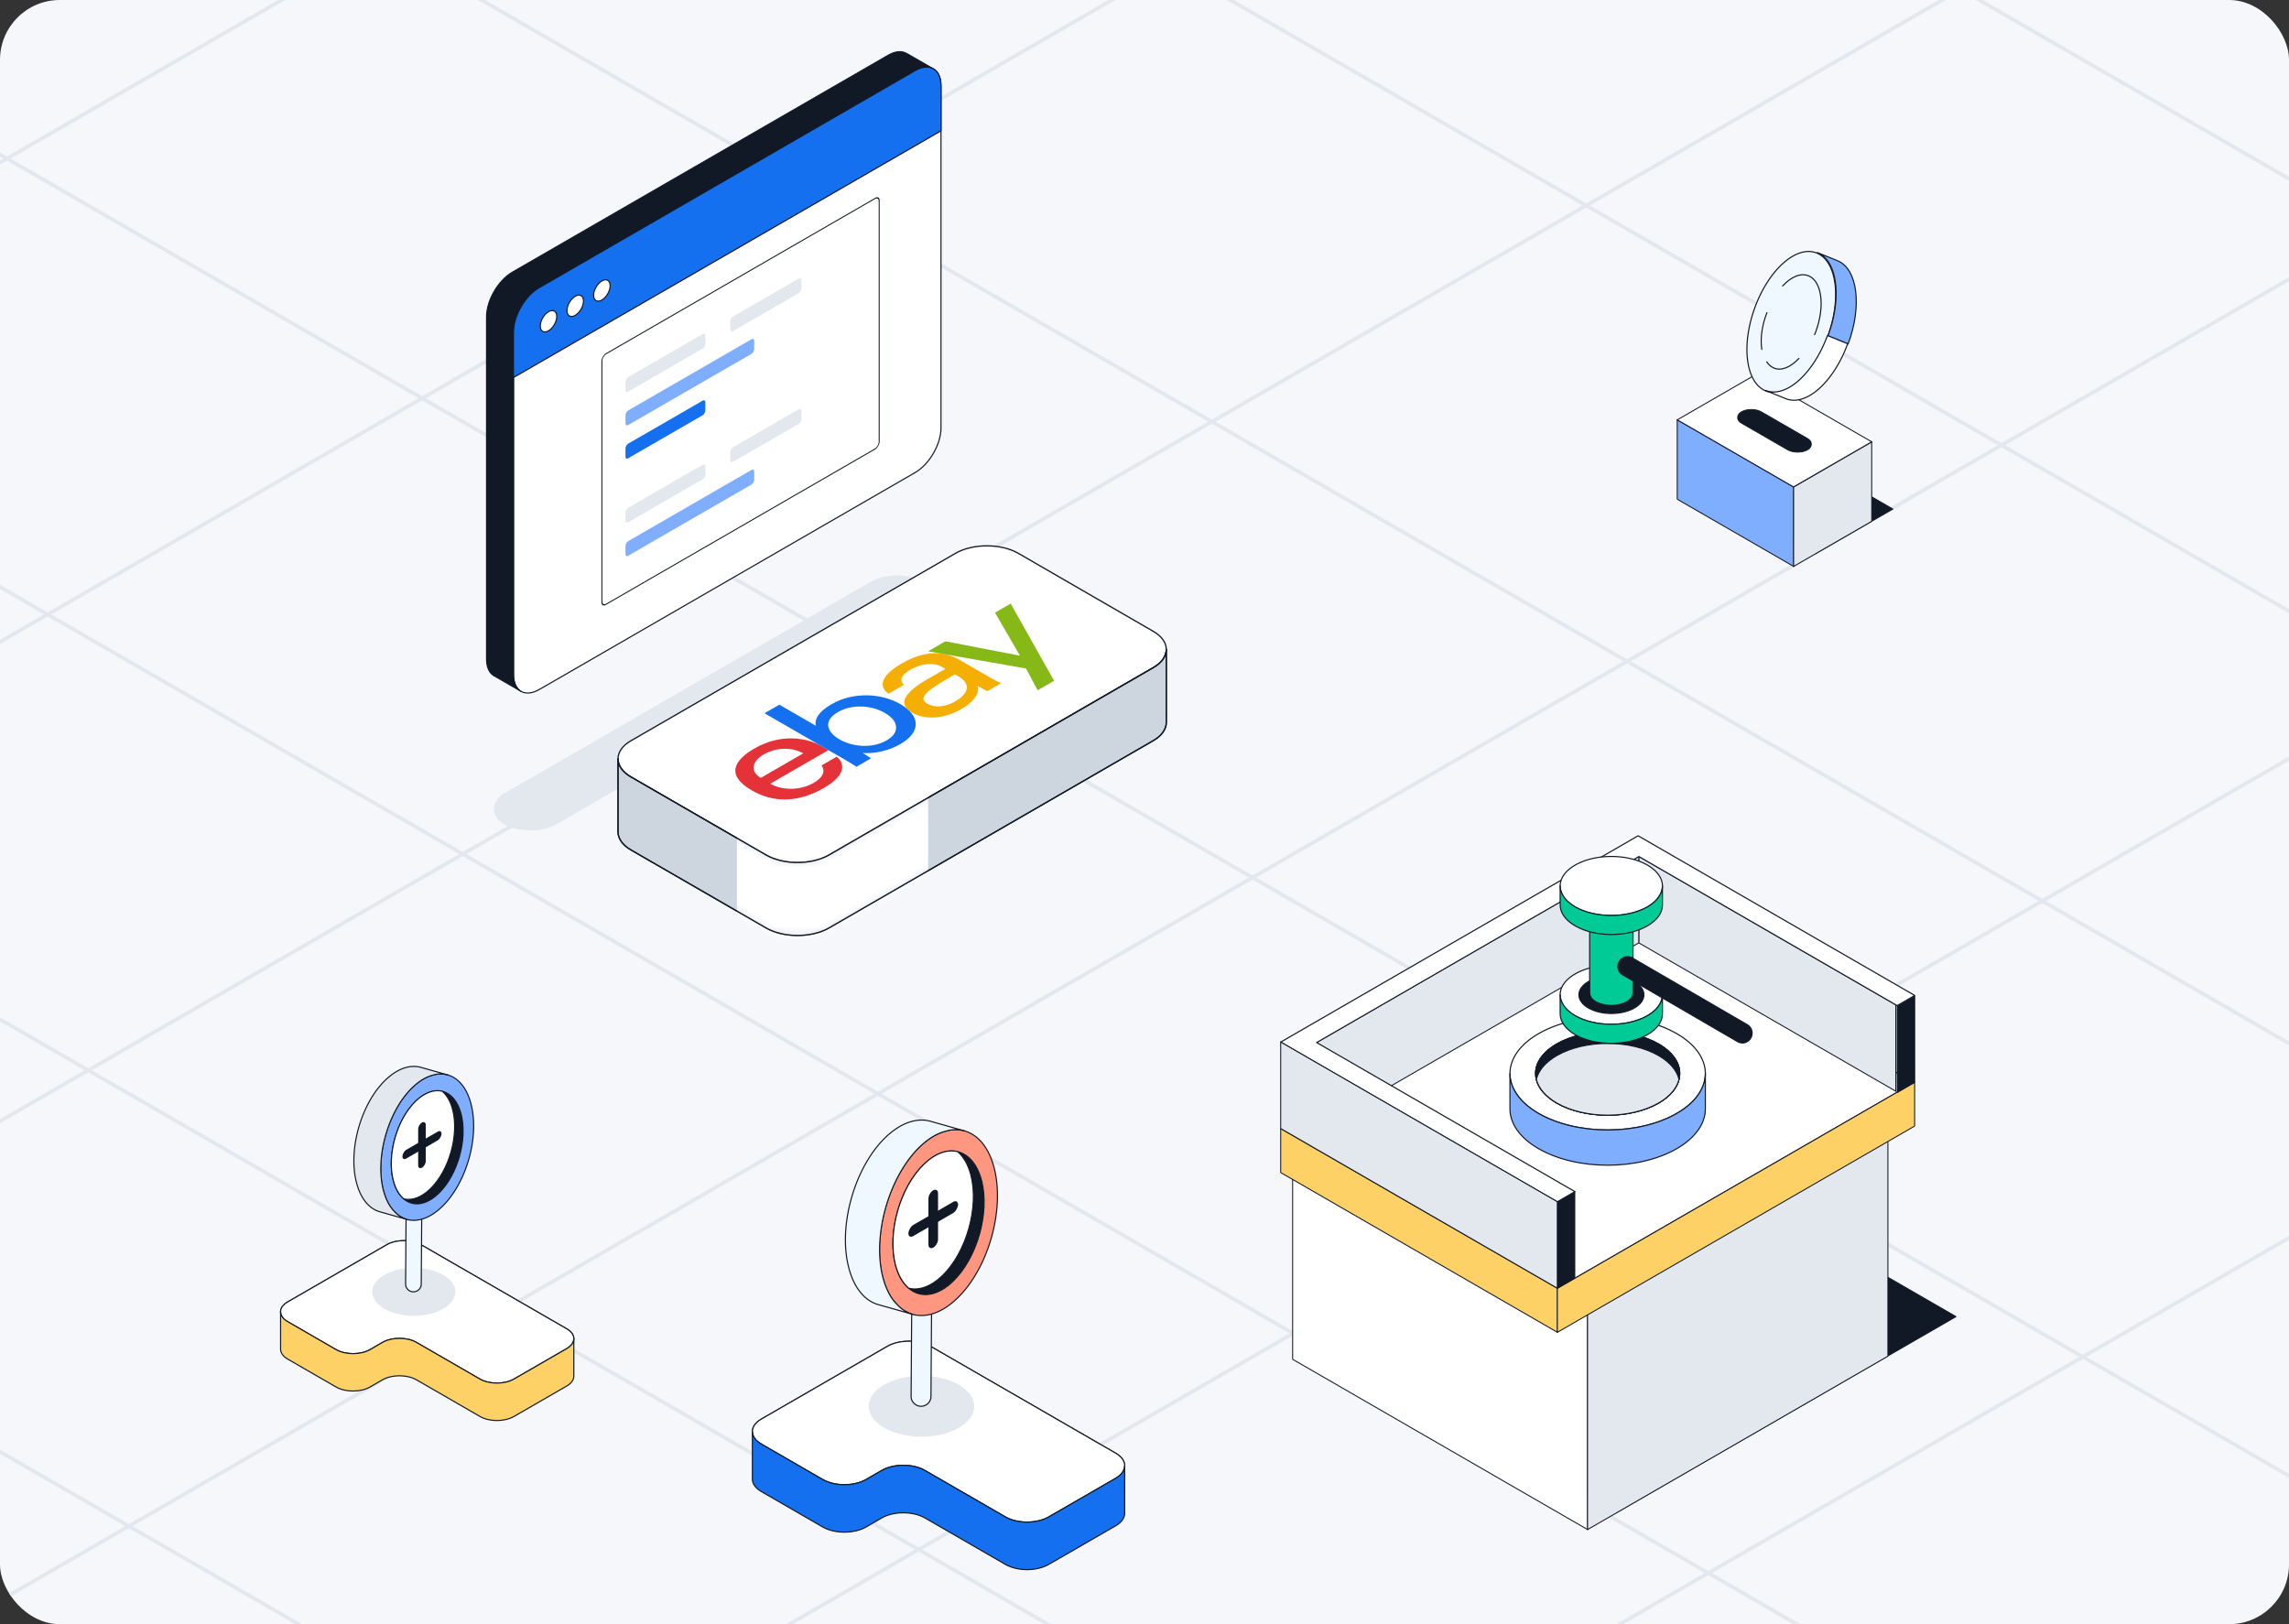 <svg xmlns="http://www.w3.org/2000/svg" width="310" height="220" fill="none"><rect width="100%" height="100%" fill="#333333" stroke="none"/><g clip-path="url(#a)"><rect width="310" height="220" fill="#F5F7FA" rx="8.105"/><path stroke="#E3E8EF" stroke-width=".507" d="M26.509-22.336 414.46 201.648M127.94-80.894l387.953 223.985M-74.936 36.237l387.952 223.985M-227.089 124.09l387.952 223.984M178.657-110.181l387.952 223.985M-24.212 6.959 363.74 230.943M-176.373 94.811l387.952 223.985M77.231-51.607l387.953 223.984M-125.655 65.525 262.297 289.51M-277.809 153.376 110.144 377.36M-159.949 244.218 341.295-45.176M-272.413 179.307l501.244-289.394M-47.497 309.145 453.747 19.751M-103.733 276.688 397.51-12.706M64.95 374.065 566.192 84.672M-216.187 211.767 285.057-77.627M8.719 341.614 509.963 52.221"/><path fill="#121926" stroke="#121926" stroke-linecap="round" stroke-linejoin="round" stroke-width=".152" d="m229.227 157.754 35.655 20.586-45.999 26.557-33.992-19.672.05-1.903 44.286-25.568Z"/><path fill="#fff" stroke="#121926" stroke-linecap="round" stroke-linejoin="round" stroke-width=".152" d="M0 0h46.122v32.631H0z" transform="matrix(.866 .5 0 1 175.062 151.489)"/><path fill="#E3E8EF" stroke="#121926" stroke-linecap="round" stroke-linejoin="round" stroke-width=".152" d="M0 0h46.974v32.631H0z" transform="matrix(-.866 .5 0 1 255.68 151.068)"/><path fill="#fff" stroke="#121926" stroke-linecap="round" stroke-linejoin="round" stroke-width=".152" d="m223.715 126.17 35.47 20.479-51.577 29.778-33.811-19.573.262-2.015 49.656-28.669Z"/><path fill="#FED167" stroke="#121926" stroke-linecap="round" stroke-linejoin="round" stroke-width=".152" d="M0 0h43.279v5.951H0z" transform="matrix(.866 .5 0 1 173.446 152.878)"/><path fill="#FED167" stroke="#121926" stroke-linecap="round" stroke-linejoin="round" stroke-width=".152" d="M0 0h55.875v5.951H0z" transform="matrix(-.866 .5 0 1 259.299 146.579)"/><path fill="#E3E8EF" stroke="#121926" stroke-linecap="round" stroke-linejoin="round" stroke-width=".152" d="M0 0h40.19v11.71H0z" transform="matrix(.866 .5 0 1 221.943 116.006)"/><path fill="#E3E8EF" stroke="#121926" stroke-linecap="round" stroke-linejoin="round" stroke-width=".152" d="M0 0h50.815v11.71H0z" transform="matrix(-.866 .5 0 1 221.943 116.006)"/><path fill="#121926" stroke="#121926" stroke-linecap="round" stroke-linejoin="round" stroke-width=".152" d="M0 0h2.735v11.699H0z" transform="matrix(-.866 .5 0 1 213.274 161.429)"/><path fill="#121926" stroke="#121926" stroke-linecap="round" stroke-linejoin="round" stroke-width=".152" d="M0 0h2.735v11.699H0z" transform="matrix(-.866 .5 0 1 259.307 134.914)"/><path fill="#fff" fill-rule="evenodd" d="m259.31 134.839-37.461-21.628-48.401 27.944 37.462 21.628 2.378-1.373-34.974-20.192 43.641-25.196 34.974 20.192 2.381-1.375Z" clip-rule="evenodd"/><path fill="#121926" d="m221.849 113.211.038-.066a.079.079 0 0 0-.076 0l.038.066Zm37.461 21.628.038.066a.074.074 0 0 0 .038-.066.073.073 0 0 0-.038-.065l-.038.065Zm-85.862 6.316-.038-.066a.078.078 0 0 0-.038.066c0 .027.015.052.038.066l.038-.066Zm37.462 21.628-.038.066a.074.074 0 0 0 .076 0l-.038-.066Zm2.378-1.373.038.066a.076.076 0 0 0 0-.131l-.038.065Zm-34.974-20.192-.038-.066a.076.076 0 0 0-.038.066c0 .027.014.053.038.066l.038-.066Zm43.641-25.196.038-.066a.079.079 0 0 0-.076 0l.038.066Zm34.974 20.192-.038.066a.074.074 0 0 0 .076 0l-.038-.066Zm-35.118-22.937 37.461 21.628.076-.131-37.461-21.629-.076.132Zm-48.325 27.944 48.401-27.944-.076-.132-48.401 27.944.076.132Zm37.462 21.497-37.462-21.629-.076.132 37.462 21.628.076-.131Zm2.302-1.373-2.378 1.373.076.131 2.378-1.373-.076-.131Zm.076 0-34.974-20.193-.076.132 34.974 20.192.076-.131Zm-34.974-20.061 43.641-25.196-.076-.132-43.641 25.196.076.132Zm43.565-25.196 34.974 20.192.076-.131-34.974-20.193-.076.132Zm37.355 18.686-2.381 1.375.076.131 2.381-1.375-.076-.131Z"/><path fill="#E3E8EF" stroke="#121926" stroke-linecap="round" stroke-linejoin="round" stroke-width=".152" d="M0 0h43.257v11.71H0z" transform="matrix(.866 .5 0 1 173.446 141.153)"/><path fill="#fff" stroke="#121926" stroke-linecap="round" stroke-linejoin="round" stroke-width=".152" d="M227.08 140.01c-5.17-2.985-13.539-2.985-18.709 0-2.585 1.493-3.878 3.452-3.878 5.41 0 .813.227 1.613.666 2.386.627 1.106 1.693 2.132 3.212 3.011 5.17 2.985 13.539 2.985 18.709 0 1.519-.879 2.585-1.905 3.212-3.011.439-.773.666-1.586.666-2.386 0-1.972-1.293-3.917-3.878-5.41Zm.307 6.183c-.28 1.173-1.2 2.306-2.759 3.212-3.811 2.198-9.994 2.198-13.805 0-1.559-.906-2.479-2.039-2.759-3.212-.413-1.692.507-3.464 2.759-4.77 3.811-2.199 9.994-2.199 13.805 0 2.252 1.306 3.172 3.078 2.759 4.77Z"/><path fill="#fff" stroke="#121926" stroke-linecap="round" stroke-linejoin="round" stroke-width=".152" d="M227.389 146.191c-.28 1.173-1.199 2.305-2.759 3.212-3.811 2.198-9.994 2.198-13.805 0-1.559-.907-2.478-2.039-2.758-3.212-.413-1.692.506-3.465 2.758-4.77 3.811-2.199 9.994-2.199 13.805 0 2.252 1.305 3.172 3.078 2.759 4.77Z"/><path fill="#121926" stroke="#121926" stroke-linecap="round" stroke-linejoin="round" stroke-width=".152" d="M227.389 146.191c-.28 1.173-1.199 2.305-2.759 3.212-3.811 2.198-9.994 2.198-13.805 0-1.559-.907-2.478-2.039-2.758-3.212-.413-1.692.506-3.465 2.758-4.77 3.811-2.199 9.994-2.199 13.805 0 2.252 1.305 3.172 3.078 2.759 4.77Z"/><path fill="#E3E8EF" stroke="#121926" stroke-linecap="round" stroke-linejoin="round" stroke-width=".152" d="M227.39 146.196c-.279 1.173-1.199 2.306-2.758 3.212-3.811 2.199-9.994 2.199-13.805 0-1.559-.906-2.479-2.039-2.759-3.212.28-1.172 1.2-2.305 2.759-3.211 3.811-2.199 9.994-2.199 13.805 0 1.559.906 2.479 2.039 2.758 3.211Z"/><path fill="#80AEFF" stroke="#121926" stroke-linecap="round" stroke-linejoin="round" stroke-width=".152" d="M230.958 145.426v4.77c0 1.946-1.293 3.905-3.878 5.397-5.17 2.985-13.539 2.985-18.709 0-2.572-1.479-3.865-3.424-3.878-5.357v-4.81c0 .813.227 1.612.666 2.385.627 1.106 1.693 2.132 3.212 3.012 5.17 2.985 13.539 2.985 18.709 0 1.519-.88 2.585-1.906 3.212-3.012.439-.773.666-1.586.666-2.385Z"/><path fill="#fff" stroke="#121926" stroke-linecap="round" stroke-linejoin="round" stroke-width=".152" d="M225.144 134.747c0 .437-.119.888-.384 1.299-.319.57-.875 1.087-1.644 1.537-2.704 1.551-7.091 1.551-9.794 0-.769-.45-1.326-.967-1.644-1.537a2.386 2.386 0 0 1-.384-1.299c0-1.021.676-2.041 2.028-2.823 2.703-1.564 7.09-1.564 9.794 0 1.352.782 2.028 1.802 2.028 2.823Z"/><path fill="#121926" stroke="#121926" stroke-linecap="round" stroke-linejoin="round" stroke-width=".152" d="M218.233 137.279c2.43 0 4.4-1.134 4.4-2.532 0-1.398-1.97-2.531-4.4-2.531-2.43 0-4.4 1.133-4.4 2.531 0 1.398 1.97 2.532 4.4 2.532Z"/><path fill="#00CB97" stroke="#121926" stroke-linecap="round" stroke-linejoin="round" stroke-width=".152" d="M225.144 134.743v2.585c0 1.02-.676 2.041-2.028 2.823-2.703 1.564-7.09 1.564-9.794 0-1.365-.796-2.041-1.829-2.028-2.863v-2.545c0 .438.119.888.384 1.299.319.57.875 1.087 1.644 1.537 2.704 1.551 7.091 1.551 9.794 0 .769-.45 1.326-.967 1.644-1.537.265-.411.384-.861.384-1.299Z"/><path stroke="#121926" stroke-linecap="round" stroke-linejoin="round" stroke-width=".152" d="M218.23 134.753v-.089M218.23 120.066v-.128"/><path fill="#00CB97" stroke="#121926" stroke-linecap="round" stroke-linejoin="round" stroke-width=".152" d="M221.159 117.964v16.435c.053.464-.225.941-.861 1.299-1.14.649-2.995.649-4.148 0-.584-.332-.862-.782-.862-1.193v-16.647c0 .425.278.862.862 1.193 1.139.676 2.995.676 4.148 0 .53-.305.835-.702.861-1.1v.013Z"/><path fill="#fff" stroke="#121926" stroke-linecap="round" stroke-linejoin="round" stroke-width=".152" d="M225.144 120.007c0 .437-.119.888-.384 1.299-.319.569-.875 1.086-1.644 1.537-2.704 1.551-7.091 1.551-9.794 0-.769-.451-1.326-.968-1.644-1.537a2.386 2.386 0 0 1-.384-1.299c0-1.021.676-2.041 2.028-2.823 2.703-1.564 7.09-1.564 9.794 0 1.352.782 2.028 1.802 2.028 2.823Z"/><path fill="#00CB97" stroke="#121926" stroke-linecap="round" stroke-linejoin="round" stroke-width=".152" d="M225.144 120.003v2.584c0 1.021-.676 2.041-2.028 2.823-2.703 1.564-7.09 1.564-9.794 0-1.365-.795-2.041-1.829-2.028-2.862v-2.545c0 .437.119.888.384 1.299.319.57.875 1.087 1.644 1.537 2.704 1.551 7.091 1.551 9.794 0 .769-.45 1.326-.967 1.644-1.537.265-.411.384-.862.384-1.299Z"/><path fill="#121926" stroke="#121926" stroke-linecap="round" stroke-linejoin="round" stroke-width=".152" d="M235.956 141.262a1.23 1.23 0 0 1-.663-.185l-15.52-9.026a1.308 1.308 0 0 1-.477-1.802 1.307 1.307 0 0 1 1.802-.478l15.534 9.026c.636.371.848 1.18.477 1.816a1.334 1.334 0 0 1-1.153.663v-.014Z"/><path fill="#121926" stroke="#121926" stroke-linecap="round" stroke-linejoin="round" stroke-width=".152" d="M0 0h18.174v12.223H0z" transform="matrix(.866 .5 -.866 .5 240.604 59.864)"/><path fill="#80AEFF" stroke="#121926" stroke-linecap="round" stroke-linejoin="round" stroke-width=".152" d="M0 0h18.205v10.753H0z" transform="matrix(.866 .5 0 1 227.147 56.867)"/><path fill="#E3E8EF" stroke="#121926" stroke-linecap="round" stroke-linejoin="round" stroke-width=".152" d="M0 0h12.209v10.753H0z" transform="matrix(-.866 .5 0 1 253.486 59.863)"/><path fill="#fff" stroke="#121926" stroke-linecap="round" stroke-linejoin="round" stroke-width=".152" d="M0 0h18.174v12.223H0z" transform="matrix(.866 .5 -.866 .5 237.743 50.755)"/><rect width="10.299" height="3.067" fill="#121926" stroke="#121926" stroke-linecap="round" stroke-linejoin="round" stroke-width=".152" rx="1.534" transform="matrix(.866 .5 -.866 .5 237.188 55.015)"/><path fill="#EFF8FF" stroke="#121926" stroke-linecap="round" stroke-linejoin="round" stroke-miterlimit="10" stroke-width=".152" d="M239.146 52.956a3 3 0 0 0 1.499.19c2.466-.291 5.293-3.275 6.865-7.534 1.573-4.258 1.4-8.461-.237-10.416a3.124 3.124 0 0 0-1.23-.92c-2.715-1.102-6.46 2.187-8.365 7.346-1.904 5.158-1.248 10.232 1.468 11.334Z"/><path stroke="#121926" stroke-linecap="round" stroke-linejoin="round" stroke-miterlimit="10" stroke-width=".152" d="M245.753 45.334c.053-.13.104-.261.154-.394 1.276-3.45.837-6.845-.98-7.582-1.061-.43-2.357.14-3.506 1.376M239.273 49.02c.255.378.574.66.952.823 1.024.44 2.27-.093 3.397-1.287"/><path fill="#fff" d="M239.293 42.355c-.693 1.792-.908 3.571-.691 4.966l.691-4.966Z"/><path stroke="#121926" stroke-linecap="round" stroke-linejoin="round" stroke-miterlimit="10" stroke-width=".152" d="M239.293 42.355c-.693 1.792-.908 3.571-.691 4.966"/><path fill="#80AEFF" stroke="#121926" stroke-linecap="round" stroke-linejoin="round" stroke-miterlimit="10" stroke-width=".152" d="m247.561 45.49 2.727 1.105c1.924-5.13 1.282-10.18-1.432-11.28l-2.729-1.106c.473.192.884.503 1.228.916 1.634 1.948 1.793 6.13.206 10.365Z"/><path fill="#fff" stroke="#121926" stroke-linecap="round" stroke-linejoin="round" stroke-miterlimit="10" stroke-width=".152" d="m239.102 52.879 2.74 1.12c2.724 1.116 6.48-2.214 8.389-7.435l-2.738-1.12c-1.576 4.311-4.411 7.332-6.886 7.627a2.989 2.989 0 0 1-1.505-.192Z"/><path fill="#fff" fill-rule="evenodd" stroke="#121926" stroke-linecap="round" stroke-linejoin="round" stroke-width=".152" d="M152.314 198.518v.017c0 .617-.406 1.226-1.209 1.691l-.034.026-9.043 5.219c-1.616.931-4.238.931-5.863 0l-10.895-6.293c-1.616-.939-4.247-.939-5.863 0l-2.114 1.226c-1.625.931-4.247.931-5.863 0l-8.281-4.779-.034-.026c-.804-.457-1.21-1.066-1.218-1.675-.009-.617.397-1.235 1.218-1.709l17.054-9.846c1.616-.931 4.246-.931 5.862 0l8.028 4.636 17.046 9.838c.795.465 1.201 1.074 1.209 1.675Z" clip-rule="evenodd"/><path fill="#fff" fill-rule="evenodd" stroke="#121926" stroke-linecap="round" stroke-linejoin="round" stroke-width=".152" d="M152.314 198.518v.017c0 .617-.406 1.226-1.209 1.691l-.034.026-9.043 5.219c-1.616.931-4.238.931-5.863 0l-10.895-6.293c-1.616-.939-4.247-.939-5.863 0l-2.114 1.226c-1.625.931-4.247.931-5.863 0l-8.281-4.779-.034-.026c-.804-.457-1.21-1.066-1.218-1.675-.009-.617.397-1.235 1.218-1.709l17.054-9.846c1.616-.931 4.246-.931 5.862 0l8.028 4.636 17.046 9.838c.795.465 1.201 1.074 1.209 1.675Z" clip-rule="evenodd"/><path fill="#1570EF" stroke="#121926" stroke-linecap="round" stroke-linejoin="round" stroke-width=".152" d="M152.314 198.54v6.438c0 .609-.406 1.226-1.209 1.691l-9.077 5.237c-1.616.939-4.238.939-5.863 0l-10.895-6.294c-1.616-.93-4.247-.93-5.863 0l-2.114 1.227c-1.625.93-4.247.93-5.863 0l-8.315-4.797c-.787-.457-1.193-1.04-1.219-1.632v-6.48c.009.609.415 1.218 1.219 1.675l.033.025 8.282 4.78c1.616.93 4.238.93 5.863 0l2.114-1.227c1.616-.939 4.247-.939 5.863 0l10.895 6.294c1.625.93 4.247.93 5.863 0l9.043-5.22.034-.025c.803-.465 1.209-1.074 1.209-1.692Z"/><circle cx="5.837" cy="5.837" r="5.837" fill="#E3E8EF" transform="matrix(.866 .5 -.866 .5 124.797 184.647)"/><path fill="#EFF8FF" stroke="#121926" stroke-linecap="round" stroke-linejoin="round" stroke-width=".152" d="M123.57 189.815a1.336 1.336 0 0 1-.178-.68l.125-18.227a1.345 1.345 0 1 1 2.691.011l-.126 18.226a1.344 1.344 0 0 1-2.512.66v.01Z"/><path fill="#FF9780" stroke="#121926" stroke-linecap="round" stroke-linejoin="round" stroke-width=".152" d="M123.597 178.028a4.49 4.49 0 0 1-2.136-1.35c-.858-.859-1.507-2.126-1.926-3.727-1.413-5.633.817-13.505 4.973-17.567 1.193-1.152 2.408-1.884 3.591-2.167a4.42 4.42 0 0 1 2.523-.032c1.832.513 3.318 2.251 4.03 5.067 1.434 5.643-.795 13.505-4.973 17.567-2.093 2.031-4.26 2.722-6.093 2.209h.011Z"/><path fill="#121926" stroke="#121926" stroke-linecap="round" stroke-linejoin="round" stroke-width=".152" d="M129.105 173.515c-2.146 2.104-4.418 2.355-6.03.994-.806-.68-1.434-1.758-1.811-3.203-1.099-4.366.618-10.438 3.842-13.578 1.56-1.518 3.193-2.063 4.575-1.728 1.486.346 2.69 1.707 3.266 3.958 1.099 4.355-.617 10.427-3.852 13.567l.01-.01Z"/><path fill="#fff" stroke="#121926" stroke-linecap="round" stroke-linejoin="round" stroke-width=".152" d="M127.65 172.77c-1.56 1.518-3.193 2.073-4.575 1.728-.806-.681-1.434-1.759-1.811-3.204-1.099-4.365.618-10.437 3.842-13.578 1.56-1.518 3.193-2.062 4.575-1.727.806.67 1.445 1.758 1.811 3.203 1.11 4.366-.618 10.438-3.842 13.578Z"/><path fill="#EFF8FF" stroke="#121926" stroke-linecap="round" stroke-linejoin="round" stroke-width=".152" d="m123.599 178.027-4.637-1.309c-1.833-.513-3.319-2.251-4.031-5.067-1.434-5.642.796-13.515 4.973-17.567 2.114-2.041 4.313-2.732 6.166-2.188l4.564 1.288a4.404 4.404 0 0 0-2.523.032c-1.183.282-2.397 1.015-3.59 2.167-4.157 4.062-6.376 11.924-4.973 17.566.419 1.613 1.057 2.869 1.926 3.727a4.48 4.48 0 0 0 2.136 1.351h-.011Z"/><rect width="7.77" height="1.504" fill="#121926" rx=".752" transform="matrix(-.866 .5 0 1 129.751 162.42)"/><rect width="7.77" height="1.504" fill="#121926" rx=".752" transform="matrix(0 1 .866 -.5 125.737 161.604)"/><rect width="8.266" height="65.65" fill="#E3E8EF" rx="4.133" transform="matrix(.866 .5 -.866 .5 121.512 76.738)"/><path fill="#fff" stroke="#121926" stroke-linecap="round" stroke-linejoin="round" stroke-width=".152" d="M127.44 11.57v46.398c0 2.209-1.57 4.916-3.485 6.03l-50.921 29.4c-.947.54-1.802.602-2.427.273l-.112-.063c-.596-.38-.954-1.144-.954-2.224V45.002c0-2.223 1.557-4.923 3.486-6.031l50.76-29.314.161-.092c.898-.512 1.718-.596 2.342-.301h.007c.695.33 1.136 1.136 1.136 2.314l.007-.007Z"/><path fill="#121926" stroke="#121926" stroke-linecap="round" stroke-linejoin="round" stroke-width=".152" d="M126.297 9.264c-.624-.295-1.445-.21-2.342.301l-.162.091-50.76 29.315c-1.928 1.108-3.485 3.808-3.485 6.03v46.384c0 1.073.365 1.838.954 2.223l-3.458-1.998-.063-.028c-.666-.344-1.087-1.136-1.087-2.28V42.905c0-2.21 1.571-4.916 3.486-6.031L120.3 7.475c.996-.575 1.9-.61 2.531-.203l.064.028 3.401 1.964Z"/><path fill="#1570EF" stroke="#121926" stroke-linecap="round" stroke-linejoin="round" stroke-width=".152" d="M127.44 11.572v6.15L69.542 51.14v-6.143c0-2.223 1.556-4.923 3.485-6.031l50.76-29.314.161-.092c.898-.511 1.718-.596 2.342-.301h.007c.695.33 1.136 1.136 1.136 2.314h.007Z"/><path fill="#fff" stroke="#121926" stroke-linecap="round" stroke-linejoin="round" stroke-width=".152" d="M73.494 44.887c-.436-.252-.435-1.07.003-1.828.437-.758 1.146-1.169 1.582-.917.436.252.434 1.07-.003 1.828-.438.758-1.146 1.169-1.582.917ZM77.113 42.795c-.436-.252-.435-1.07.003-1.828.437-.758 1.146-1.169 1.582-.917.436.252.434 1.07-.003 1.828-.438.758-1.146 1.169-1.582.917ZM80.722 40.719c-.436-.252-.434-1.07.003-1.828.438-.758 1.146-1.169 1.582-.917.436.252.435 1.07-.003 1.828s-1.146 1.169-1.582.917Z"/><rect width="43.365" height="33.934" stroke="#121926" stroke-linecap="round" stroke-linejoin="round" stroke-width=".152" rx=".631" transform="matrix(-.866 .5 0 1 119.068 26.559)"/><rect width="12.493" height="1.978" fill="#E3E8EF" rx=".421" transform="matrix(-.866 .5 0 1 95.527 45.033)"/><rect width="12.493" height="1.978" fill="#E3E8EF" rx=".421" transform="matrix(-.866 .5 0 1 95.527 62.736)"/><rect width="12.493" height="1.978" fill="#1570EF" rx=".421" transform="matrix(-.866 .5 0 1 95.527 54.06)"/><rect width="11.139" height="1.978" fill="#E3E8EF" rx=".421" transform="matrix(.866 -.5 0 1 98.9 43.086)"/><rect width="11.139" height="1.978" fill="#E3E8EF" rx=".421" transform="matrix(.866 -.5 0 1 98.9 60.791)"/><rect width="20.131" height="1.978" fill="#80AEFF" rx=".421" transform="matrix(-.866 .5 0 1 102.144 45.74)"/><rect width="20.131" height="1.978" fill="#80AEFF" rx=".421" transform="matrix(-.866 .5 0 1 102.144 63.442)"/><path fill="#fff" stroke="#121926" stroke-linecap="round" stroke-linejoin="round" stroke-width=".171" d="M157.952 87.975c0 .886-.59 1.792-1.772 2.462l-4.294 2.482-39.611 22.888c-2.363 1.359-6.184 1.359-8.528 0l-13.985-8.076-4.294-2.482c-1.182-.67-1.773-1.576-1.773-2.462 0-.887.591-1.793 1.773-2.462l43.924-25.37c2.344-1.36 6.165-1.36 8.529 0l18.259 10.558c1.182.67 1.772 1.575 1.772 2.462Z"/><path fill="#CDD5DF" stroke="#121926" stroke-linecap="round" stroke-linejoin="round" stroke-width=".171" d="M157.952 87.976v9.888c0 .886-.59 1.792-1.772 2.462l-43.905 25.369c-2.363 1.359-6.184 1.359-8.528 0l-18.279-10.557c-1.182-.67-1.773-1.576-1.773-2.462v-9.888c0 .886.591 1.792 1.773 2.462l4.294 2.482 13.985 8.076c2.344 1.358 6.165 1.358 8.528 0l39.611-22.889 4.294-2.481c1.182-.67 1.772-1.576 1.772-2.462Z"/><mask id="b" width="76" height="40" x="83" y="87" maskUnits="userSpaceOnUse" style="mask-type:alpha"><path fill="#E3E8EF" stroke="#121926" stroke-linecap="round" stroke-linejoin="round" stroke-width=".171" d="M157.952 87.976v9.888c0 .886-.59 1.792-1.772 2.462l-43.905 25.369c-2.363 1.359-6.184 1.359-8.528 0l-18.279-10.557c-1.182-.67-1.773-1.576-1.773-2.462v-9.888c0 .886.591 1.792 1.773 2.462l4.294 2.482 13.985 8.076c2.344 1.358 6.165 1.358 8.528 0l39.611-22.889 4.294-2.481c1.182-.67 1.772-1.576 1.772-2.462Z"/></mask><g mask="url(#b)"><path fill="#fff" d="M99.798 99.436h25.894v33.514H99.798z"/></g><path stroke="#121926" stroke-linecap="round" stroke-linejoin="round" stroke-width=".171" d="M157.952 87.976v9.888c0 .886-.59 1.792-1.772 2.462l-43.905 25.369c-2.363 1.359-6.184 1.359-8.528 0l-18.279-10.557c-1.182-.67-1.773-1.576-1.773-2.462v-9.888c0 .886.591 1.792 1.773 2.462l4.294 2.482 13.985 8.076c2.344 1.358 6.165 1.358 8.528 0l39.611-22.889 4.294-2.481c1.182-.67 1.772-1.576 1.772-2.462Z"/><path fill="#fff" fill-rule="evenodd" stroke="#121926" stroke-linecap="round" stroke-linejoin="round" stroke-width=".152" d="M77.713 181.318v.013c0 .486-.32.966-.953 1.333l-.027.02-7.123 4.111c-1.272.733-3.338.733-4.617 0l-8.583-4.958c-1.272-.739-3.344-.739-4.617 0l-1.666.966c-1.28.733-3.345.733-4.617 0l-6.524-3.764-.026-.02c-.633-.36-.953-.84-.96-1.32-.007-.486.313-.972.96-1.346l13.433-7.755c1.272-.733 3.344-.733 4.617 0l6.324 3.651 13.426 7.749c.626.367.946.846.953 1.32Z" clip-rule="evenodd"/><path fill="#fff" fill-rule="evenodd" stroke="#121926" stroke-linecap="round" stroke-linejoin="round" stroke-width=".152" d="M77.713 181.318v.013c0 .486-.32.966-.953 1.333l-.027.02-7.123 4.111c-1.272.733-3.338.733-4.617 0l-8.583-4.958c-1.272-.739-3.344-.739-4.617 0l-1.666.966c-1.28.733-3.345.733-4.617 0l-6.524-3.764-.026-.02c-.633-.36-.953-.84-.96-1.32-.007-.486.313-.972.96-1.346l13.433-7.755c1.272-.733 3.344-.733 4.617 0l6.324 3.651 13.426 7.749c.626.367.946.846.953 1.32Z" clip-rule="evenodd"/><path fill="#FED167" stroke="#121926" stroke-linecap="round" stroke-linejoin="round" stroke-width=".152" d="M77.713 181.334v5.07c0 .48-.32.966-.953 1.333l-7.15 4.124c-1.273.74-3.338.74-4.617 0l-8.583-4.957c-1.272-.733-3.345-.733-4.617 0l-1.666.966c-1.28.733-3.345.733-4.618 0l-6.55-3.778c-.62-.36-.939-.819-.959-1.286v-5.104c.007.48.327.96.96 1.319l.026.02 6.523 3.765c1.273.733 3.339.733 4.618 0l1.666-.966c1.272-.74 3.345-.74 4.617 0l8.583 4.957c1.279.733 3.344.733 4.617 0l7.123-4.111.027-.02c.633-.366.953-.846.953-1.332Z"/><circle cx="4.597" cy="4.597" r="4.597" fill="#E3E8EF" transform="matrix(.866 .5 -.866 .5 56.038 170.388)"/><path fill="#EFF8FF" stroke="#121926" stroke-linecap="round" stroke-linejoin="round" stroke-width=".152" d="M55.072 174.461a1.063 1.063 0 0 1-.14-.536l.099-14.357a1.06 1.06 0 0 1 2.119.008l-.1 14.357a1.06 1.06 0 0 1-1.978.519v.009Z"/><path fill="#80AEFF" stroke="#121926" stroke-linecap="round" stroke-linejoin="round" stroke-width=".152" d="M55.096 165.169a3.536 3.536 0 0 1-1.682-1.064c-.676-.676-1.187-1.674-1.517-2.936-1.113-4.436.643-10.637 3.917-13.837.94-.907 1.897-1.484 2.828-1.707a3.48 3.48 0 0 1 1.988-.024c1.443.404 2.614 1.773 3.174 3.991 1.13 4.444-.626 10.637-3.917 13.837-1.649 1.599-3.356 2.144-4.799 1.74h.008Z"/><path fill="#121926" stroke="#121926" stroke-linecap="round" stroke-linejoin="round" stroke-width=".152" d="M59.431 161.616c-1.69 1.657-3.48 1.855-4.75.783-.634-.536-1.13-1.385-1.426-2.523-.866-3.439.486-8.222 3.026-10.695 1.229-1.196 2.515-1.625 3.604-1.361 1.17.272 2.119 1.344 2.573 3.117.865 3.43-.487 8.213-3.035 10.687l.008-.008Z"/><path fill="#fff" stroke="#121926" stroke-linecap="round" stroke-linejoin="round" stroke-width=".152" d="M58.285 161.028c-1.229 1.195-2.515 1.632-3.604 1.36-.634-.536-1.13-1.385-1.426-2.523-.866-3.439.486-8.221 3.026-10.695 1.229-1.196 2.515-1.625 3.604-1.361.635.528 1.138 1.386 1.426 2.524.874 3.438-.486 8.221-3.026 10.695Z"/><path fill="#E3E8EF" stroke="#121926" stroke-linecap="round" stroke-linejoin="round" stroke-width=".152" d="m55.096 165.17-3.653-1.031c-1.443-.404-2.614-1.773-3.175-3.991-1.13-4.444.627-10.645 3.917-13.837 1.666-1.608 3.398-2.152 4.857-1.723l3.595 1.014a3.48 3.48 0 0 0-1.987.025c-.932.223-1.888.8-2.828 1.707-3.274 3.199-5.022 9.392-3.917 13.837.33 1.27.833 2.259 1.517 2.935a3.529 3.529 0 0 0 1.682 1.064h-.008Z"/><rect width="6.12" height="1.184" fill="#121926" rx=".592" transform="matrix(-.866 .5 0 1 59.797 152.986)"/><rect width="6.12" height="1.184" fill="#121926" rx=".592" transform="matrix(0 1 .866 -.5 56.633 152.345)"/><path fill="#E53238" d="M102.178 101.381c-2.782 1.606-3.92 3.625-.359 5.681 2.82 1.629 6.155 1.754 9.768-.332 4.253-2.455 1.724-4.229 1.724-4.229l-2.061 1.189s1.067 1.126-1.081 2.366c-1.75 1.011-4.191 1.055-5.848.098l7.875-4.546-1.04-.6c-1.639-.947-5.206-1.805-8.978.373Zm1.257.809c1.665-.962 3.821-1.029 5.351-.146l-5.746 3.318c-1.624-.938-1.068-2.328.395-3.172Z"/><path fill="#1570EF" d="m103.54 96.613 10.997 6.349c.624.361 1.456.892 1.456.892l1.965-1.134s-.559-.404-1.134-.737c0 0 2.49.317 5.13-1.208 2.781-1.605 2.739-3.81-.027-5.406-2.572-1.485-6.376-1.679-9.306.013-2.743 1.584-2.114 2.931-2.114 2.931l-4.956-2.861-2.011 1.16Zm9.934-.153c1.888-1.09 4.49-.974 6.371.112 2.016 1.164 1.948 2.726.26 3.701-2.015 1.163-4.676.882-6.42-.125-1.625-.938-2.324-2.468-.211-3.688Z"/><path fill="#F5AF02" d="M122.144 89.852c-4.185 2.416-2.162 3.894-1.796 4.105l2.083-1.203s-1.229-.835.889-2.058c1.376-.794 3.072-1.046 4.282-.347l.431.249-2.442 1.41c-3.242 1.872-4.007 3.409-2.083 4.52 1.895 1.094 4.509.774 6.649-.461 2.917-1.684 2.245-3.157 2.245-3.157.641.37 1.322.706 1.322.706l1.851-1.069s-.854-.41-1.355-.7l-4.33-2.5c-2.839-1.639-5.727-.661-7.746.505Zm7.182 1.492.575.332c.749.433 2.15 1.776-.572 3.348-1.491.86-2.875.8-3.738.302-1.57-.907.573-2.156 3.735-3.981Z"/><path fill="#86B817" d="m125.69 88.219 2.344-1.353 10.101 1.948-3.383-5.827 2.123-1.226 5.884 10.454-2.227 1.286-1.581-2.949-13.261-2.333Z"/></g><defs><clipPath id="a"><rect width="310" height="220" fill="#fff" rx="8.105"/></clipPath></defs></svg>